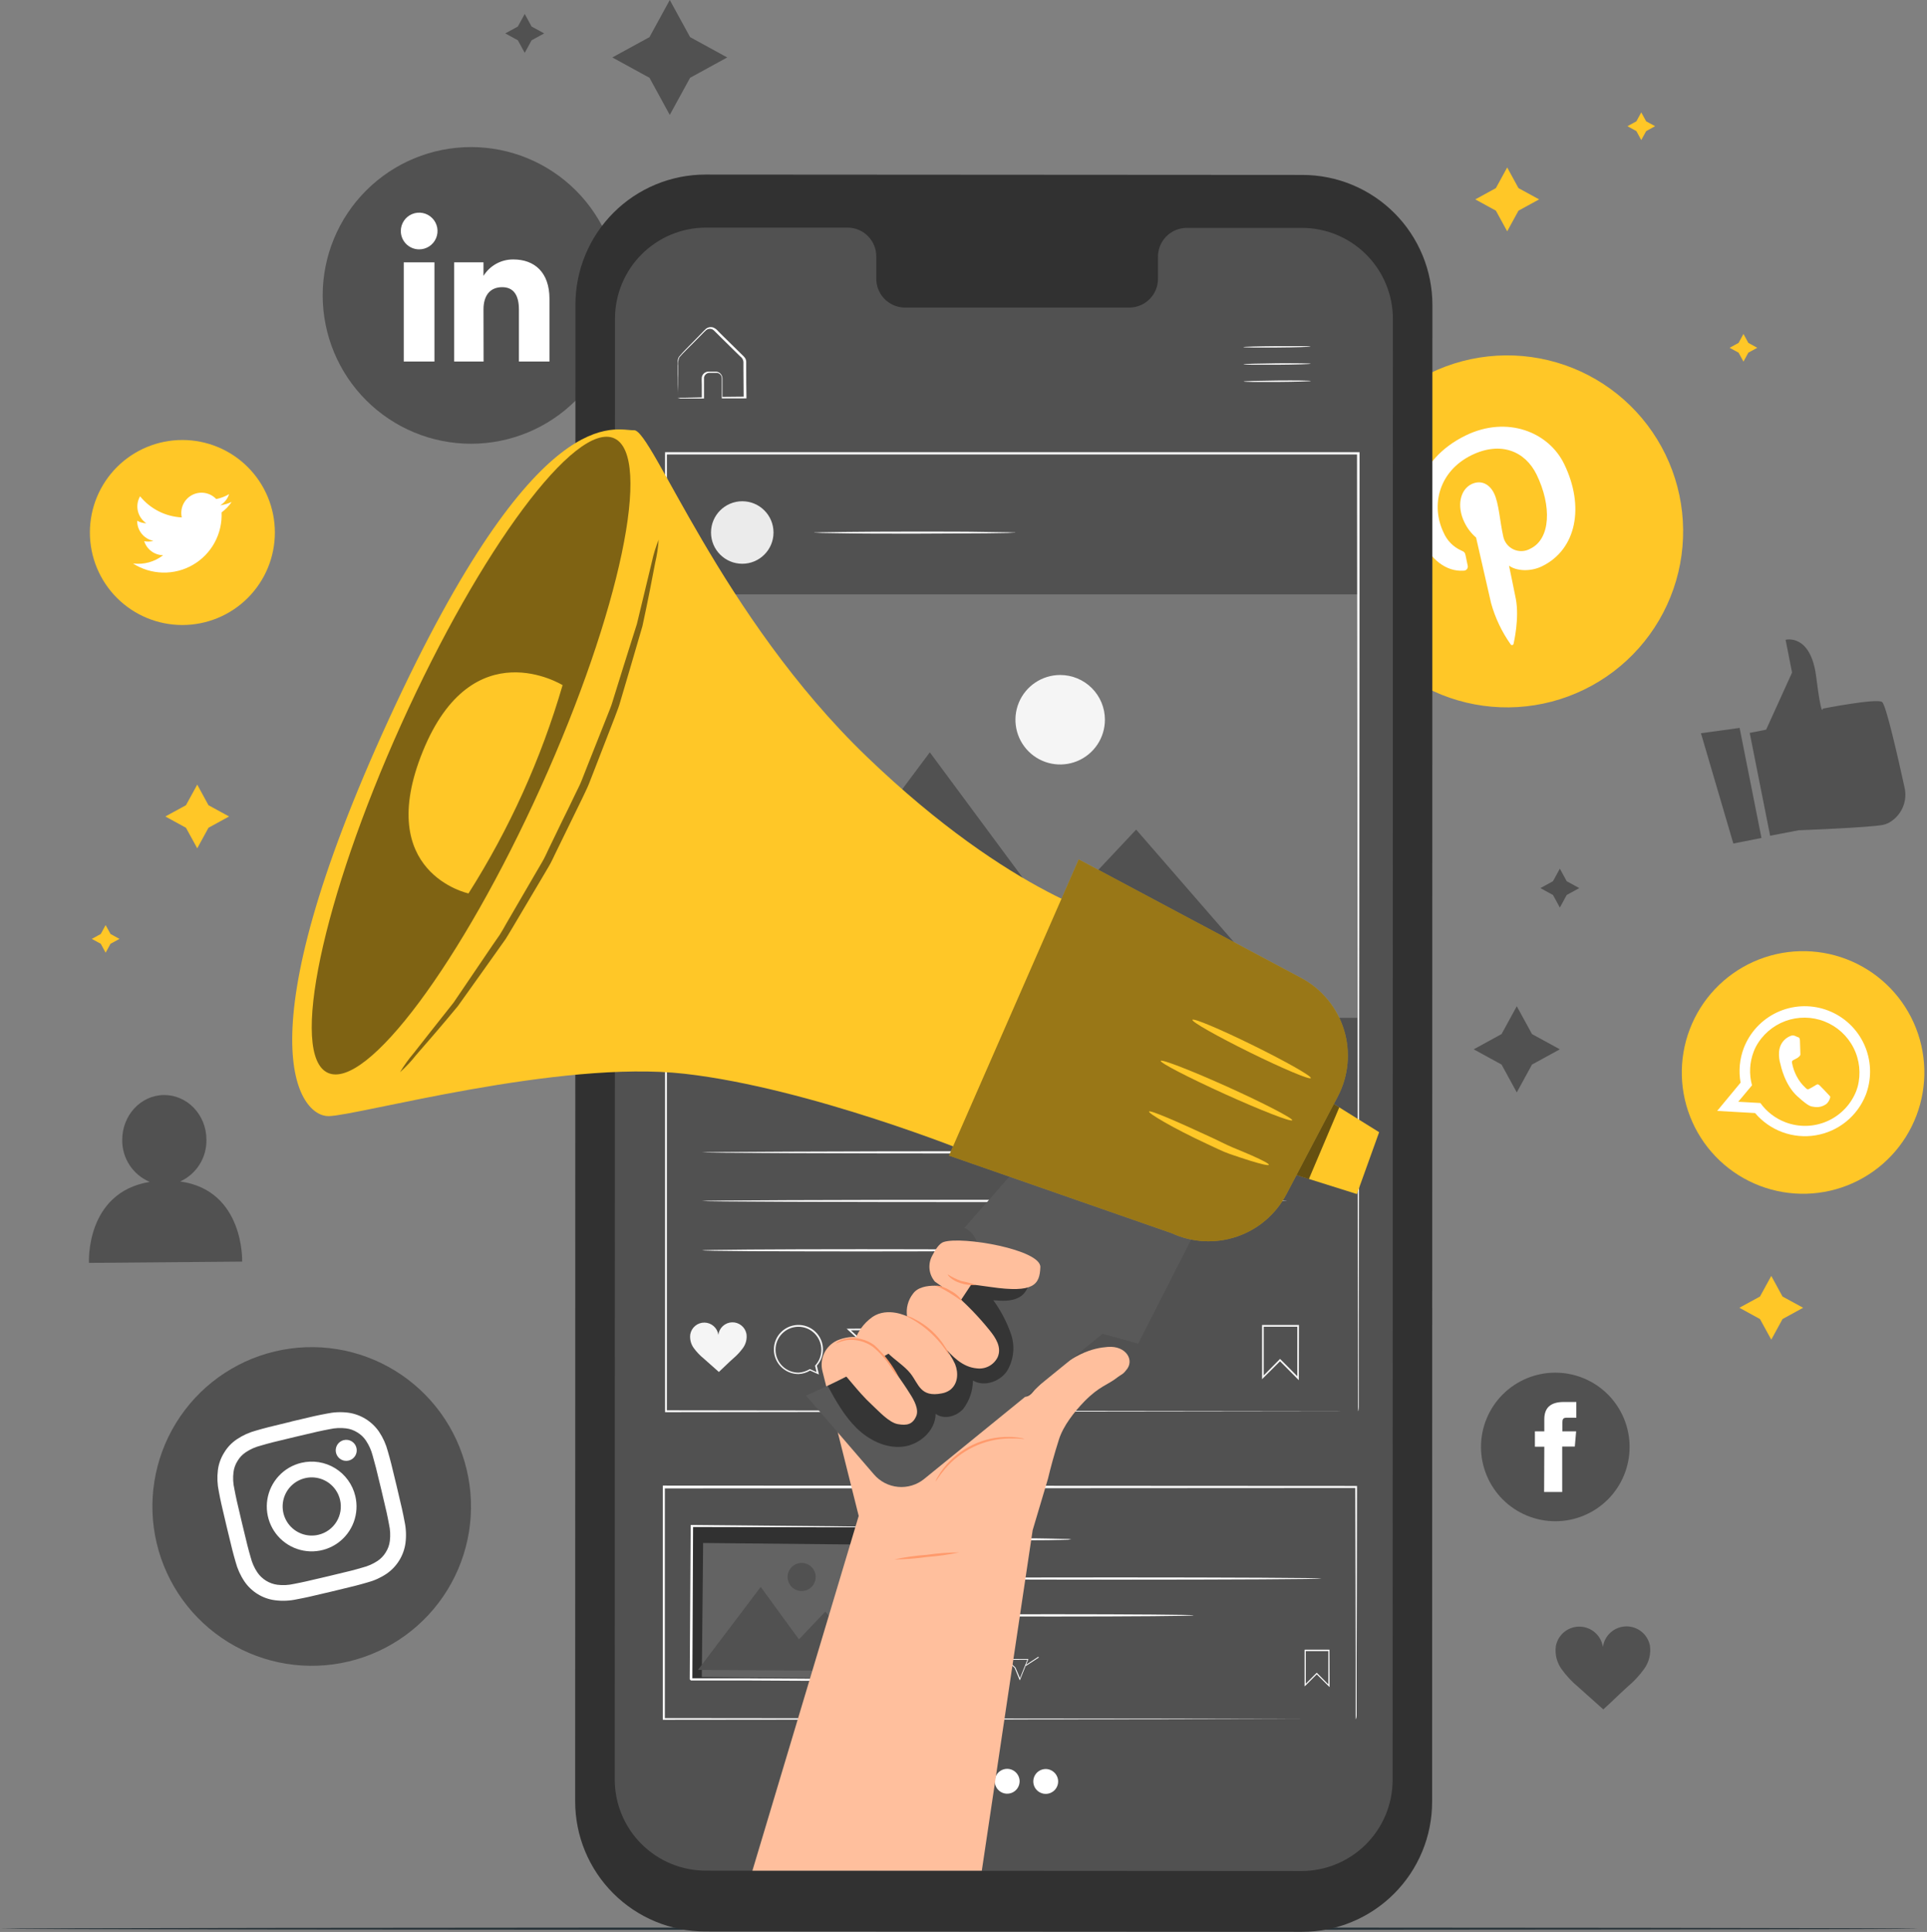 <svg xmlns="http://www.w3.org/2000/svg" width="420" height="421" viewBox="0 0 420 421" fill="none"><rect x="0" y="0" width="420" height="421" fill="#808080" stroke="none"/><g clip-path="url(#clip0_2330_1224)"><path d="M102.66 96.7C94.086 96.697 85.865 93.29 79.802 87.228C73.74 81.165 70.333 72.944 70.33 64.37C70.333 55.797 73.74 47.577 79.803 41.516C85.866 35.455 94.087 32.05 102.66 32.05C106.905 32.049 111.109 32.884 115.031 34.507C118.954 36.131 122.518 38.511 125.52 41.513C128.522 44.514 130.904 48.078 132.529 51.999C134.154 55.921 134.99 60.125 134.99 64.37C134.99 68.616 134.154 72.82 132.529 76.742C130.904 80.665 128.523 84.229 125.521 87.231C122.519 90.233 118.955 92.614 115.032 94.239C111.11 95.864 106.906 96.7 102.66 96.7Z" fill="#515151"></path><path d="M94.69 57.17H88V78.78H94.69V57.17Z" fill="white"></path><path d="M91.31 54.34C92.103 54.35 92.882 54.124 93.546 53.69C94.21 53.257 94.731 52.636 95.041 51.906C95.352 51.176 95.438 50.37 95.289 49.591C95.141 48.812 94.764 48.094 94.206 47.53C93.649 46.965 92.936 46.579 92.159 46.421C91.382 46.263 90.575 46.339 89.841 46.64C89.107 46.941 88.48 47.454 88.038 48.113C87.596 48.772 87.36 49.547 87.36 50.34C87.36 51.392 87.775 52.402 88.514 53.151C89.253 53.9 90.258 54.327 91.31 54.34Z" fill="white"></path><path d="M105.38 67.43C105.38 64.43 106.78 62.58 109.46 62.58C111.92 62.58 113.1 64.32 113.1 67.43V78.78H119.76V65.12C119.76 59.33 116.48 56.54 111.9 56.54C110.596 56.522 109.311 56.843 108.168 57.47C107.025 58.097 106.065 59.011 105.38 60.12V57.17H98.99V78.78H105.4L105.38 67.43Z" fill="white"></path><path d="M145.98 0L150.41 8.09L158.5 12.52L150.41 16.95L145.98 25.04L141.56 16.95L133.46 12.52L141.56 8.09L145.98 0Z" fill="#515151"></path><path d="M330.59 219.27L333.91 225.34L339.98 228.66L333.91 231.98L330.59 238.05L327.27 231.98L321.2 228.66L327.27 225.34L330.59 219.27Z" fill="#515151"></path><path d="M339.98 189.29L341.47 192.03L344.21 193.53L341.47 195.03L339.98 197.77L338.48 195.03L335.74 193.53L338.48 192.03L339.98 189.29Z" fill="#515151"></path><path d="M114.37 3.04L115.86 5.78L118.6 7.28L115.86 8.78L114.37 11.52L112.87 8.78L110.13 7.28L112.87 5.78L114.37 3.04Z" fill="#515151"></path><path d="M39.28 257.46C41.018 256.663 42.486 255.375 43.5 253.755C44.515 252.134 45.033 250.252 44.99 248.34C44.99 242.93 40.8 238.58 35.73 238.62C30.66 238.66 26.59 243.08 26.64 248.49C26.629 250.425 27.194 252.319 28.262 253.932C29.331 255.545 30.854 256.805 32.64 257.55C18.55 259.86 19.39 275.2 19.39 275.2L52.78 274.92C52.78 274.92 53.3 259.4 39.28 257.46Z" fill="#515151"></path><path d="M359.61 358.59C359.369 357.385 358.708 356.304 357.746 355.54C356.784 354.775 355.582 354.376 354.354 354.413C353.125 354.45 351.95 354.921 351.036 355.743C350.122 356.564 349.528 357.683 349.36 358.9C349.18 357.686 348.576 356.574 347.655 355.762C346.734 354.95 345.555 354.49 344.328 354.464C343.1 354.438 341.903 354.847 340.948 355.618C339.993 356.39 339.342 357.474 339.11 358.68C338.86 360.469 339.311 362.286 340.37 363.75C341.408 365.188 342.624 366.489 343.99 367.62C345.86 369.28 347.58 370.84 349.45 372.5C351.3 370.83 352.87 369.25 354.73 367.57C356.098 366.427 357.318 365.117 358.36 363.67C359.417 362.202 359.865 360.381 359.61 358.59Z" fill="#515151"></path><path d="M381.36 159.71L384.94 159L390.59 146.56L389.18 139.42C389.18 139.42 394.64 137.98 395.84 147.42C397.04 156.86 397.28 154.42 397.28 154.42C397.28 154.42 408.99 152.12 410.21 152.97C411.07 153.57 413.7 165.17 415.08 171.48C415.456 172.991 415.319 174.584 414.688 176.007C414.058 177.431 412.971 178.603 411.6 179.34C411.206 179.532 410.789 179.673 410.36 179.76C407.44 180.34 392 180.93 392 180.93L385.81 182.12L381.36 159.71Z" fill="#515151"></path><path d="M370.73 159.78L377.79 183.82L383.92 182.6L379.16 158.62L370.73 159.78Z" fill="#515151"></path><path d="M417.99 420.29C417.99 420.42 324.42 420.53 208.99 420.53C93.56 420.53 -0.01 420.42 -0.01 420.29C-0.01 420.16 93.54 420.04 208.99 420.04C324.44 420.04 417.99 420.12 417.99 420.29Z" fill="#263238"></path><path d="M345.27 150.27C340.741 152.479 335.82 153.772 330.791 154.077C325.761 154.383 320.721 153.693 315.958 152.048C311.195 150.403 306.803 147.835 303.033 144.491C299.264 141.147 296.191 137.093 293.99 132.56C291.786 128.034 290.495 123.117 290.192 118.092C289.889 113.067 290.579 108.031 292.223 103.273C293.866 98.514 296.432 94.126 299.772 90.359C303.112 86.593 307.162 83.521 311.69 81.32C316.221 79.111 321.142 77.817 326.173 77.512C331.205 77.206 336.247 77.896 341.011 79.54C345.776 81.185 350.169 83.753 353.941 87.097C357.712 90.442 360.787 94.496 362.99 99.03C365.192 103.558 366.48 108.475 366.781 113.501C367.082 118.527 366.391 123.563 364.745 128.321C363.099 133.079 360.533 137.467 357.191 141.233C353.849 144.999 349.799 148.07 345.27 150.27Z" fill="#FFC727"></path><path d="M318.99 124.36C319.133 124.365 319.275 124.335 319.404 124.274C319.533 124.213 319.646 124.122 319.733 124.008C319.82 123.895 319.878 123.763 319.904 123.622C319.93 123.481 319.922 123.337 319.88 123.2C319.78 122.74 319.54 121.57 319.44 121.08C319.31 120.41 319.15 120.24 318.44 119.94C316.742 119.167 315.392 117.792 314.65 116.08C311.76 110.08 313.65 102.65 320.75 99.18C327.06 96.11 332.41 98.28 334.92 103.44C338.22 110.22 338 117.44 333.54 119.57C332.987 119.885 332.366 120.064 331.73 120.091C331.094 120.118 330.461 119.993 329.883 119.726C329.305 119.459 328.799 119.058 328.407 118.556C328.015 118.054 327.749 117.466 327.63 116.84C326.89 113.52 326.69 109.64 325.63 107.49C324.69 105.56 322.87 104.49 320.74 105.49C318.22 106.71 317.47 110.3 319.16 113.78C319.767 115.068 320.64 116.213 321.72 117.14L324.99 131.44C325.889 134.664 327.337 137.708 329.27 140.44C329.311 140.493 329.366 140.533 329.429 140.556C329.492 140.579 329.56 140.583 329.625 140.568C329.69 140.554 329.75 140.521 329.797 140.473C329.844 140.426 329.876 140.365 329.89 140.3C329.98 139.88 331.17 134.73 330.39 130.54C330.17 129.35 328.9 123.27 328.9 123.27C330.48 124.43 333.53 124.64 336.07 123.41C343.64 119.73 345.41 110.34 340.92 101.12C337.53 94.12 328.46 90.52 319.48 94.88C308.31 100.32 306.57 111.07 309.82 117.75C311.81 121.77 315.09 124.62 318.99 124.36Z" fill="white"></path><path d="M383.56 258.4C380.316 257.162 377.349 255.296 374.826 252.911C372.304 250.525 370.276 247.666 368.859 244.497C367.442 241.327 366.663 237.909 366.567 234.439C366.471 230.968 367.06 227.513 368.3 224.27C369.538 221.027 371.404 218.059 373.789 215.536C376.175 213.014 379.034 210.986 382.203 209.569C385.373 208.152 388.791 207.373 392.261 207.277C395.732 207.181 399.187 207.77 402.43 209.01C408.976 211.511 414.26 216.509 417.122 222.906C419.983 229.302 420.188 236.573 417.69 243.12C416.453 246.365 414.59 249.335 412.205 251.86C409.82 254.384 406.961 256.414 403.791 257.833C400.622 259.252 397.204 260.033 393.732 260.13C390.261 260.227 386.804 259.639 383.56 258.4Z" fill="#FFC727"></path><path fill-rule="evenodd" clip-rule="evenodd" d="M406.8 238.19C408.011 234.714 407.828 230.904 406.291 227.56C404.755 224.216 401.982 221.596 398.556 220.251C395.13 218.906 391.316 218.94 387.915 220.345C384.513 221.751 381.788 224.419 380.31 227.79L380.07 228.37C379.154 230.776 378.912 233.386 379.37 235.92L374.27 242.08L382.53 242.55C384.123 244.432 386.178 245.868 388.492 246.718C390.807 247.569 393.303 247.804 395.735 247.4C398.168 246.997 400.454 245.97 402.371 244.419C404.288 242.867 405.769 240.845 406.67 238.55C406.72 238.432 406.763 238.312 406.8 238.19ZM389.13 244.55C386.944 243.715 385.049 242.258 383.68 240.36L378.86 240.09L381.86 236.5C381.196 234.084 381.322 231.519 382.22 229.18C382.356 228.818 382.513 228.464 382.69 228.12C384.074 225.521 386.365 223.521 389.127 222.502C391.89 221.483 394.93 221.514 397.671 222.591C400.411 223.668 402.66 225.715 403.99 228.342C405.319 230.97 405.636 233.994 404.88 236.84C404.798 237.138 404.702 237.432 404.59 237.72C403.435 240.667 401.162 243.039 398.266 244.318C395.371 245.598 392.087 245.681 389.13 244.55Z" fill="white"></path><path fill-rule="evenodd" clip-rule="evenodd" d="M398.45 238.45C398.18 238.16 396.88 236.76 396.62 236.54C396.36 236.32 396.17 236.18 395.83 236.42C395.49 236.66 394.58 237.15 394.31 237.29C394.04 237.43 393.84 237.39 393.57 237.1C392.753 236.356 392.075 235.472 391.57 234.49C391.094 233.568 390.757 232.581 390.57 231.56C390.51 231.17 390.75 231.06 390.97 230.96C391.19 230.86 391.44 230.7 391.68 230.58L391.86 230.47C391.982 230.373 392.099 230.27 392.21 230.16C392.287 230.089 392.345 229.999 392.379 229.9C392.412 229.8 392.419 229.693 392.4 229.59C392.4 229.39 392.34 227.59 392.31 226.8C392.28 226.01 391.97 226.05 391.78 225.98C391.59 225.91 391.39 225.8 391.17 225.71C390.841 225.6 390.481 225.625 390.17 225.78C389.671 225.988 389.221 226.297 388.847 226.688C388.474 227.078 388.185 227.542 388 228.05C387.861 228.426 387.777 228.82 387.75 229.22C387.691 230.125 387.796 231.033 388.06 231.9C388.14 232.18 388.94 236.35 391.75 238.9C394.56 241.45 394.75 241.03 395.36 241.2C395.848 241.289 396.349 241.272 396.831 241.152C397.312 241.031 397.762 240.809 398.15 240.5C398.548 240.101 398.82 239.593 398.93 239.04C398.9 238.9 398.71 238.73 398.45 238.45Z" fill="white"></path><path d="M39.75 136.2C37.102 136.201 34.48 135.681 32.034 134.668C29.587 133.655 27.364 132.17 25.492 130.298C23.62 128.426 22.135 126.203 21.122 123.756C20.109 121.31 19.589 118.688 19.59 116.04C19.589 113.392 20.109 110.77 21.122 108.323C22.135 105.877 23.62 103.654 25.492 101.782C27.364 99.909 29.587 98.424 32.034 97.412C34.48 96.399 37.102 95.879 39.75 95.88C45.097 95.88 50.225 98.004 54.005 101.785C57.786 105.565 59.91 110.693 59.91 116.04C59.91 118.687 59.389 121.309 58.376 123.755C57.362 126.201 55.877 128.423 54.005 130.295C52.133 132.167 49.911 133.652 47.465 134.665C45.019 135.678 42.398 136.2 39.75 136.2Z" fill="#FFC727"></path><path d="M28.99 122.79C30.926 124.032 33.166 124.718 35.465 124.773C37.765 124.828 40.035 124.249 42.028 123.1C44.02 121.951 45.658 120.276 46.763 118.258C47.867 116.24 48.396 113.958 48.29 111.66C49.152 111.036 49.897 110.264 50.49 109.38C49.697 109.747 48.855 109.997 47.99 110.12C48.912 109.57 49.602 108.702 49.93 107.68C49.064 108.193 48.117 108.555 47.13 108.75C46.467 108.046 45.59 107.58 44.636 107.423C43.681 107.266 42.701 107.428 41.848 107.882C40.994 108.337 40.313 109.06 39.911 109.94C39.508 110.819 39.406 111.807 39.62 112.75C37.867 112.664 36.152 112.21 34.586 111.417C33.019 110.625 31.638 109.511 30.53 108.15C29.968 109.121 29.797 110.269 30.051 111.361C30.305 112.454 30.967 113.408 31.9 114.03C31.199 114.011 30.512 113.823 29.9 113.48C29.886 114.507 30.232 115.506 30.876 116.306C31.52 117.106 32.424 117.655 33.43 117.86C32.778 118.041 32.093 118.065 31.43 117.93C31.709 118.808 32.257 119.576 32.996 120.125C33.736 120.674 34.629 120.977 35.55 120.99C34.63 121.709 33.577 122.239 32.45 122.548C31.324 122.857 30.148 122.939 28.99 122.79Z" fill="white"></path><path d="M75.99 362.06C67.031 364.191 57.593 362.678 49.749 357.853C41.906 353.029 36.298 345.287 34.16 336.33C32.026 327.371 33.538 317.931 38.363 310.087C43.188 302.243 50.932 296.636 59.89 294.5C68.848 292.369 78.285 293.883 86.127 298.707C93.969 303.532 99.574 311.274 101.71 320.23C102.768 324.665 102.942 329.266 102.222 333.769C101.502 338.271 99.903 342.588 97.514 346.472C95.126 350.357 91.996 353.733 88.302 356.407C84.609 359.082 80.426 361.003 75.99 362.06Z" fill="#515151"></path><path d="M64.32 313.12C69.26 311.94 69.85 311.82 71.83 311.44C73.007 311.172 74.222 311.112 75.42 311.26C76.296 311.365 77.136 311.666 77.88 312.14C78.639 312.589 79.285 313.204 79.77 313.94C80.439 314.943 80.932 316.052 81.23 317.22C81.78 319.16 81.94 319.74 83.12 324.68C84.3 329.62 84.42 330.22 84.79 332.19C85.058 333.367 85.119 334.582 84.97 335.78C84.867 336.655 84.57 337.495 84.1 338.24C83.647 338.998 83.033 339.647 82.3 340.14C81.293 340.806 80.181 341.296 79.01 341.59C77.08 342.15 76.5 342.31 71.55 343.48C66.6 344.65 66.01 344.78 64.04 345.16C62.863 345.428 61.648 345.489 60.45 345.34C59.578 345.222 58.74 344.922 57.991 344.461C57.242 343.999 56.598 343.386 56.1 342.66C55.427 341.659 54.933 340.55 54.64 339.38C54.08 337.44 53.93 336.86 52.75 331.92C51.57 326.98 51.45 326.38 51.07 324.41C50.802 323.233 50.742 322.018 50.89 320.82C50.996 319.945 51.297 319.104 51.77 318.36C52.218 317.599 52.834 316.949 53.57 316.46C54.575 315.79 55.688 315.3 56.86 315.01C58.79 314.45 59.37 314.29 64.32 313.12ZM63.52 309.78C58.52 310.98 57.86 311.15 55.91 311.71C54.382 312.107 52.931 312.759 51.62 313.64C50.492 314.396 49.545 315.393 48.85 316.56C48.127 317.71 47.663 319.003 47.49 320.35C47.297 321.918 47.368 323.506 47.7 325.05C48.08 327.05 48.21 327.68 49.41 332.71C50.61 337.74 50.78 338.37 51.34 340.32C51.737 341.849 52.389 343.299 53.27 344.61C54.033 345.735 55.029 346.683 56.19 347.39C57.345 348.104 58.642 348.557 59.99 348.72C61.557 348.918 63.147 348.847 64.69 348.51C66.69 348.13 67.32 348 72.35 346.8C77.38 345.6 78.01 345.43 79.96 344.87C81.492 344.474 82.946 343.822 84.26 342.94C85.377 342.171 86.32 341.177 87.03 340.021C87.74 338.865 88.199 337.574 88.38 336.23C88.578 334.663 88.507 333.073 88.17 331.53C87.79 329.53 87.66 328.9 86.46 323.87C85.26 318.84 85.09 318.21 84.53 316.26C84.133 314.732 83.481 313.281 82.6 311.97C81.829 310.854 80.835 309.91 79.679 309.199C78.524 308.488 77.234 308.026 75.89 307.84C74.323 307.643 72.733 307.714 71.19 308.05C69.19 308.43 68.56 308.56 63.53 309.76" fill="white"></path><path d="M65.67 318.77C63.787 319.217 62.079 320.212 60.763 321.63C59.446 323.048 58.579 324.825 58.272 326.735C57.965 328.646 58.232 330.604 59.039 332.363C59.846 334.122 61.156 335.602 62.804 336.616C64.453 337.63 66.365 338.132 68.298 338.059C70.232 337.986 72.1 337.34 73.667 336.205C75.234 335.07 76.429 333.495 77.1 331.68C77.772 329.865 77.89 327.892 77.44 326.01C77.143 324.762 76.602 323.584 75.85 322.545C75.097 321.505 74.148 320.624 73.055 319.952C71.962 319.28 70.747 318.829 69.48 318.626C68.213 318.424 66.918 318.472 65.67 318.77ZM69.4 334.45C68.18 334.738 66.902 334.658 65.728 334.22C64.553 333.782 63.535 333.006 62.802 331.99C62.068 330.974 61.652 329.763 61.607 328.51C61.561 327.258 61.888 326.02 62.546 324.953C63.204 323.886 64.163 323.038 65.302 322.516C66.442 321.994 67.711 321.821 68.948 322.02C70.186 322.219 71.337 322.78 72.255 323.632C73.174 324.485 73.819 325.591 74.11 326.81C74.305 327.621 74.337 328.463 74.206 329.286C74.074 330.11 73.781 330.899 73.343 331.609C72.905 332.319 72.332 332.936 71.655 333.423C70.978 333.911 70.212 334.26 69.4 334.45Z" fill="white"></path><path d="M77.69 315.51C77.796 315.95 77.769 316.413 77.613 316.838C77.457 317.263 77.177 317.632 76.811 317.899C76.445 318.165 76.008 318.317 75.555 318.335C75.102 318.353 74.654 318.237 74.268 318C73.882 317.763 73.574 317.417 73.384 317.006C73.195 316.595 73.131 316.136 73.202 315.689C73.273 315.241 73.475 314.825 73.782 314.492C74.09 314.16 74.489 313.926 74.93 313.82C75.222 313.749 75.526 313.736 75.823 313.782C76.12 313.829 76.405 313.933 76.662 314.09C76.918 314.248 77.141 314.454 77.318 314.698C77.494 314.941 77.621 315.217 77.69 315.51Z" fill="white"></path><path d="M338.99 331.5C334.694 331.5 330.573 329.793 327.535 326.755C324.497 323.717 322.79 319.597 322.79 315.3C322.791 313.174 323.211 311.069 324.026 309.105C324.841 307.141 326.035 305.357 327.539 303.855C329.043 302.353 330.829 301.161 332.794 300.349C334.758 299.536 336.864 299.119 338.99 299.12C343.284 299.12 347.402 300.826 350.438 303.862C353.474 306.898 355.18 311.016 355.18 315.31C355.18 319.604 353.474 323.722 350.438 326.758C347.402 329.794 343.284 331.5 338.99 331.5Z" fill="#515151"></path><path d="M336.55 325.12H340.49V315.22H343.24L343.53 311.91H340.53V310.03C340.53 309.25 340.69 308.94 341.44 308.94H343.57V305.51H340.84C337.91 305.51 336.59 306.81 336.59 309.28V311.91H334.54V315.26H336.59L336.55 325.12Z" fill="white"></path><path d="M283.78 420.97L153.68 420.89C146.167 420.885 138.964 417.897 133.654 412.582C128.343 407.268 125.36 400.063 125.36 392.55L125.42 66.38C125.421 62.657 126.156 58.971 127.582 55.532C129.008 52.093 131.097 48.968 133.731 46.337C136.364 43.705 139.49 41.618 142.93 40.194C146.37 38.771 150.057 38.039 153.78 38.04L283.88 38.12C287.6 38.121 291.284 38.855 294.721 40.28C298.157 41.705 301.28 43.793 303.91 46.425C306.539 49.056 308.625 52.18 310.047 55.618C311.47 59.056 312.201 62.74 312.2 66.46L312.14 392.63C312.14 396.353 311.406 400.04 309.981 403.48C308.555 406.92 306.466 410.045 303.832 412.677C301.199 415.308 298.072 417.396 294.632 418.819C291.191 420.242 287.503 420.973 283.78 420.97Z" fill="#313131"></path><path d="M283.74 49.66H258.52C256.859 49.697 255.28 50.392 254.131 51.592C252.981 52.792 252.355 54.399 252.39 56.06V60.62C252.425 62.28 251.8 63.885 250.653 65.085C249.506 66.285 247.93 66.981 246.27 67.02H197.1C195.436 66.976 193.858 66.272 192.712 65.065C191.566 63.857 190.947 62.244 190.99 60.58V56C191.025 54.34 190.4 52.735 189.253 51.535C188.106 50.335 186.53 49.639 184.87 49.6H153.87C148.614 49.605 143.575 51.695 139.857 55.41C136.14 59.126 134.048 64.164 134.04 69.42L133.99 387.79C133.99 393.053 136.08 398.1 139.8 401.823C143.521 405.545 148.567 407.637 153.83 407.64L283.67 407.72C288.935 407.72 293.985 405.629 297.71 401.907C301.434 398.184 303.527 393.136 303.53 387.87L303.59 69.51C303.59 66.903 303.077 64.322 302.079 61.914C301.081 59.505 299.619 57.317 297.776 55.474C295.933 53.631 293.745 52.169 291.336 51.171C288.928 50.173 286.347 49.66 283.74 49.66Z" fill="#515151"></path><path d="M285.64 75.52C285.64 75.6 282.36 75.7 278.32 75.73C274.28 75.76 270.99 75.73 270.99 75.64C270.99 75.55 274.27 75.46 278.31 75.43C282.35 75.4 285.64 75.43 285.64 75.52Z" fill="white"></path><path d="M285.67 79.27C285.67 79.35 282.39 79.45 278.35 79.48C274.31 79.51 271.02 79.48 271.02 79.39C271.02 79.3 274.3 79.21 278.35 79.17C282.4 79.13 285.67 79.18 285.67 79.27Z" fill="white"></path><path d="M285.71 83.02C285.71 83.1 282.43 83.2 278.38 83.23C274.33 83.26 271.05 83.23 271.05 83.14C271.05 83.05 274.33 82.96 278.38 82.92C282.43 82.88 285.7 82.93 285.71 83.02Z" fill="white"></path><path d="M147.68 86.68C147.806 86.668 147.934 86.668 148.06 86.68H149.13L153.07 86.59L152.96 86.7C152.96 85.83 152.96 84.87 152.96 83.84C152.96 83.31 152.91 82.84 152.96 82.2C153.022 81.881 153.185 81.591 153.424 81.371C153.664 81.152 153.967 81.014 154.29 80.98C154.92 80.98 155.48 80.98 156.17 80.98C156.532 81.035 156.862 81.22 157.099 81.499C157.336 81.778 157.464 82.134 157.46 82.5C157.46 83.84 157.46 85.23 157.46 86.67L157.28 86.49L162.28 86.44L162.09 86.64C162.09 84.64 162.073 82.573 162.04 80.44C162.04 79.91 162.04 79.38 162.04 78.86C162.019 78.625 161.946 78.397 161.826 78.193C161.707 77.989 161.544 77.814 161.35 77.68L159.17 75.54L157.07 73.47L156.07 72.47C155.72 72.13 155.44 71.78 155.07 71.7C154.876 71.647 154.672 71.639 154.474 71.677C154.277 71.715 154.09 71.798 153.93 71.92C153.62 72.17 153.3 72.53 153 72.83C152.39 73.44 151.79 74.04 151.22 74.63C150.09 75.79 148.92 76.86 148.07 77.87C147.822 78.453 147.735 79.092 147.82 79.72V81.47C147.82 82.55 147.82 83.47 147.82 84.3C147.82 85.13 147.82 85.62 147.82 86.1C147.82 86.58 147.82 86.75 147.82 86.76C147.809 86.56 147.809 86.36 147.82 86.16C147.82 85.68 147.82 85.09 147.77 84.38C147.72 83.67 147.77 82.62 147.71 81.53C147.71 80.97 147.71 80.37 147.71 79.75C147.71 79.43 147.71 79.1 147.71 78.75C147.714 78.398 147.81 78.053 147.99 77.75C148.91 76.62 149.99 75.62 151.14 74.42L152.91 72.61C153.23 72.29 153.49 71.98 153.91 71.61C154.114 71.459 154.349 71.355 154.598 71.307C154.847 71.258 155.104 71.266 155.35 71.33C155.82 71.498 156.233 71.796 156.54 72.19C156.88 72.51 157.22 72.85 157.54 73.19L159.65 75.26L161.83 77.4C162.033 77.581 162.217 77.782 162.38 78C162.545 78.249 162.635 78.541 162.64 78.84C162.64 79.36 162.64 79.84 162.64 80.42C162.64 82.547 162.657 84.613 162.69 86.62V86.81H162.5H157.5H157.32V86.63C157.32 85.18 157.32 83.79 157.32 82.46C157.326 82.172 157.229 81.891 157.045 81.669C156.862 81.447 156.604 81.298 156.32 81.25C155.75 81.25 155.07 81.25 154.52 81.25C154.257 81.281 154.011 81.394 153.817 81.574C153.623 81.754 153.491 81.99 153.44 82.25C153.44 82.75 153.44 83.33 153.44 83.84V86.84H153.33H149.33H148.28L147.68 86.68Z" fill="white"></path><path d="M233.5 335.45C233.05 335.518 232.595 335.548 232.14 335.54L228.42 335.62C225.28 335.62 220.95 335.69 216.16 335.69C211.37 335.69 207.03 335.69 203.89 335.62L200.17 335.54C199.715 335.548 199.26 335.518 198.81 335.45C199.259 335.368 199.714 335.335 200.17 335.35L203.89 335.27C207.03 335.27 211.37 335.2 216.16 335.2C220.95 335.2 225.28 335.2 228.42 335.27L232.14 335.35C232.596 335.335 233.052 335.368 233.5 335.45Z" fill="white"></path><path d="M287.99 343.98C287.99 344.12 267.99 344.23 243.38 344.23C218.77 344.23 198.77 344.12 198.77 343.98C198.77 343.84 218.77 343.74 243.38 343.74C267.99 343.74 287.99 343.85 287.99 343.98Z" fill="white"></path><path d="M260.15 352.01C260.15 352.15 246.42 352.26 229.48 352.26C212.54 352.26 198.81 352.15 198.81 352.01C198.81 351.87 212.54 351.76 229.48 351.76C246.42 351.76 260.15 351.87 260.15 352.01Z" fill="white"></path><path d="M289.79 367.64L286.99 364.86L284.35 367.49V359.49H289.76L289.79 367.64ZM286.99 364.51L287.08 364.6L289.52 367.05V359.79H284.6V366.91L286.99 364.51Z" fill="white"></path><path d="M215.99 366.6L214.99 366.17C214.604 366.398 214.168 366.528 213.72 366.55C213.182 366.554 212.655 366.398 212.205 366.103C211.756 365.807 211.404 365.385 211.195 364.889C210.985 364.394 210.927 363.847 211.028 363.319C211.129 362.791 211.385 362.304 211.763 361.921C212.14 361.538 212.623 361.275 213.15 361.166C213.677 361.058 214.224 361.107 214.722 361.31C215.221 361.512 215.648 361.857 215.95 362.302C216.253 362.747 216.416 363.272 216.42 363.81C216.429 364.48 216.186 365.13 215.74 365.63L215.99 366.6ZM213.7 361.31C213.029 361.31 212.385 361.577 211.911 362.051C211.436 362.526 211.17 363.169 211.17 363.84C211.17 364.511 211.436 365.155 211.911 365.629C212.385 366.103 213.029 366.37 213.7 366.37C214.132 366.342 214.551 366.208 214.92 365.98L215.64 366.3L215.48 365.59C215.81 365.226 216.027 364.774 216.105 364.289C216.182 363.804 216.117 363.306 215.916 362.858C215.716 362.409 215.389 362.029 214.976 361.763C214.563 361.497 214.081 361.357 213.59 361.36L213.7 361.31Z" fill="#263238"></path><path d="M222.27 366.18L221.15 363.45L219.04 361.53H224.14L222.27 366.18ZM219.52 361.71L221.31 363.36L222.31 365.69L223.91 361.69L219.52 361.71Z" fill="white"></path><path d="M226.314 361.025L223.525 362.851L223.629 363.01L226.418 361.184L226.314 361.025Z" fill="white"></path><path d="M207.99 362.12C207.908 361.759 207.704 361.436 207.413 361.207C207.122 360.978 206.761 360.855 206.39 360.86C206.021 360.884 205.671 361.033 205.396 361.282C205.122 361.531 204.94 361.865 204.88 362.23C204.822 361.864 204.637 361.53 204.357 361.286C204.077 361.043 203.721 360.906 203.35 360.899C202.98 360.891 202.618 361.015 202.329 361.247C202.04 361.48 201.842 361.806 201.77 362.17C201.697 362.714 201.836 363.266 202.16 363.71C202.481 364.147 202.857 364.541 203.28 364.88L204.94 366.36C205.5 365.84 205.94 365.36 206.53 364.85C206.95 364.506 207.32 364.105 207.63 363.66C207.948 363.214 208.078 362.661 207.99 362.12Z" fill="#E8505B"></path><path d="M295.48 374.68C295.48 374.68 295.48 374.37 295.48 373.79C295.48 373.21 295.48 372.34 295.48 371.21C295.48 368.93 295.48 365.59 295.48 361.21C295.48 352.54 295.43 339.92 295.39 324.09L295.56 324.26L144.67 324.34L144.91 324.09V374.64L144.67 374.4L252.67 374.51L284.19 374.58H292.65H294.84H295.6H294.87H292.71H284.3L252.83 374.65L144.7 374.76H144.46V374.52C144.46 358.58 144.46 341.52 144.46 323.97V323.73H144.72L295.61 323.81H295.77V324.12C295.77 339.99 295.7 352.64 295.68 361.34C295.68 365.66 295.68 368.99 295.68 371.26C295.68 372.38 295.68 373.26 295.68 373.81C295.68 374.36 295.48 374.68 295.48 374.68Z" fill="white"></path><path d="M150.876 332.608L150.684 366.027L192.483 366.268L192.676 332.849L150.876 332.608Z" fill="#313131"></path><path d="M192.65 332.82H180.99L150.84 332.76L151.06 332.54C151.01 342.54 150.96 353.89 150.9 365.95L150.66 365.71H156.4H162.03L172.88 365.78L192.45 365.92L192.25 366.12C192.35 356.12 192.43 347.76 192.49 341.92C192.49 339.01 192.56 336.72 192.58 335.14C192.58 334.37 192.58 333.77 192.58 333.34C192.58 332.91 192.58 332.71 192.58 332.71C192.58 332.71 192.58 332.9 192.58 333.29C192.58 333.68 192.58 334.29 192.58 335.05C192.58 336.63 192.58 338.91 192.58 341.79C192.58 347.67 192.58 356.04 192.58 366.12V366.33H192.37L172.8 366.25L161.95 366.19H156.32H150.58L150.33 365.94C150.41 353.88 150.48 342.48 150.54 332.53V332.31H150.76L181.04 332.59L189.56 332.7H191.8H192.37C192.59 332.81 192.66 332.81 192.65 332.82Z" fill="white"></path><path d="M153.253 336.239L152.96 365.449L191.82 365.837L192.113 336.627L153.253 336.239Z" fill="#636363"></path><path d="M152.12 363.9L165.8 345.82L174.14 357.23L179.88 351.19L190.98 364.12L152.12 363.9Z" fill="#515151"></path><path d="M177.78 343.67C177.776 344.277 177.592 344.869 177.25 345.371C176.909 345.872 176.426 346.261 175.863 346.488C175.3 346.715 174.682 346.769 174.089 346.643C173.495 346.518 172.952 346.219 172.528 345.784C172.105 345.35 171.82 344.799 171.71 344.202C171.601 343.605 171.671 342.989 171.913 342.432C172.154 341.875 172.556 341.403 173.066 341.075C173.577 340.747 174.173 340.578 174.78 340.59C175.586 340.603 176.353 340.934 176.915 341.511C177.477 342.088 177.788 342.864 177.78 343.67Z" fill="#515151"></path><path d="M221.34 116.04C221.193 116.077 221.041 116.094 220.89 116.09L219.61 116.14L214.9 116.21C210.9 116.21 205.44 116.29 199.37 116.29C193.3 116.29 187.81 116.29 183.84 116.21L179.13 116.14L177.85 116.09C177.702 116.095 177.553 116.078 177.41 116.04C177.556 116.019 177.704 116.019 177.85 116.04L179.13 115.99L183.84 115.92C187.84 115.87 193.31 115.84 199.37 115.84C205.43 115.84 210.93 115.84 214.9 115.92L219.61 115.99L220.89 116.04C221.039 116.02 221.191 116.02 221.34 116.04Z" fill="white"></path><path d="M283.09 300.77L278.99 296.64L275.07 300.55V288.72H283.12L283.09 300.77ZM278.99 296.12L279.12 296.25L282.75 299.89V289.12H275.44V299.71L278.99 296.12Z" fill="#F5F5F5"></path><path d="M178.49 299.52L176.56 298.66C175.807 299.119 174.951 299.381 174.07 299.42C173.012 299.43 171.974 299.125 171.088 298.545C170.203 297.965 169.51 297.136 169.096 296.161C168.682 295.187 168.567 294.112 168.764 293.072C168.962 292.032 169.463 291.074 170.205 290.319C170.948 289.564 171.897 289.047 172.933 288.832C173.97 288.617 175.047 288.714 176.028 289.111C177.009 289.509 177.85 290.188 178.445 291.064C179.04 291.939 179.362 292.971 179.37 294.03C179.387 295.344 178.913 296.617 178.04 297.6L178.49 299.52ZM173.99 289.12C172.664 289.131 171.396 289.668 170.466 290.613C169.536 291.558 169.019 292.834 169.03 294.16C169.041 295.486 169.578 296.754 170.523 297.684C171.468 298.614 172.744 299.131 174.07 299.12C174.92 299.065 175.743 298.804 176.47 298.36H176.55L177.97 298.99L177.64 297.59L177.71 297.52C178.556 296.598 179.02 295.391 179.01 294.14C179.013 293.48 178.885 292.826 178.633 292.216C178.382 291.606 178.012 291.051 177.546 290.584C177.079 290.118 176.524 289.748 175.914 289.497C175.304 289.245 174.65 289.117 173.99 289.12Z" fill="#F5F5F5"></path><path d="M190.87 298.7L188.66 293.31L184.52 289.54L194.52 289.46L190.87 298.7ZM185.46 289.9L188.99 293.12L190.87 297.71L194.03 289.82L185.46 289.9Z" fill="#F5F5F5"></path><path d="M194.366 289.445L188.893 293.007L189.094 293.317L194.568 289.755L194.366 289.445Z" fill="#263238"></path><path d="M162.69 290.66C162.55 289.935 162.155 289.285 161.578 288.825C161 288.365 160.278 288.126 159.54 288.152C158.803 288.177 158.098 288.465 157.554 288.963C157.009 289.461 156.66 290.137 156.57 290.87C156.466 290.141 156.105 289.472 155.553 288.985C155.001 288.497 154.293 288.222 153.557 288.209C152.82 288.196 152.103 288.445 151.534 288.913C150.965 289.38 150.58 290.035 150.45 290.76C150.307 291.821 150.579 292.895 151.21 293.76C151.84 294.622 152.58 295.399 153.41 296.07C154.52 297.07 155.56 297.99 156.68 298.97C157.78 297.97 158.68 297.02 159.82 296.02C160.634 295.332 161.359 294.546 161.98 293.68C162.594 292.801 162.848 291.72 162.69 290.66Z" fill="#F5F5F5"></path><path d="M161.78 122.85C165.541 122.85 168.59 119.801 168.59 116.04C168.59 112.279 165.541 109.23 161.78 109.23C158.019 109.23 154.97 112.279 154.97 116.04C154.97 119.801 158.019 122.85 161.78 122.85Z" fill="#EBEBEB"></path><path d="M280.52 261.71C280.52 261.84 251.96 261.95 216.75 261.95C181.54 261.95 152.98 261.84 152.98 261.71C152.98 261.58 181.53 261.46 216.75 261.46C251.97 261.46 280.52 261.57 280.52 261.71Z" fill="white"></path><path d="M280.52 251.12C280.52 251.25 251.96 251.36 216.75 251.36C181.54 251.36 152.99 251.22 152.99 251.12C152.99 251.02 181.54 250.87 216.76 250.87C251.98 250.87 280.52 250.95 280.52 251.12Z" fill="white"></path><path d="M222.4 272.47C222.4 272.6 206.86 272.71 187.69 272.71C168.52 272.71 152.98 272.6 152.98 272.47C152.98 272.34 168.52 272.22 187.69 272.22C206.86 272.22 222.4 272.33 222.4 272.47Z" fill="white"></path><path d="M213.83 388.17C213.82 388.705 213.652 389.224 213.348 389.664C213.043 390.103 212.615 390.443 212.118 390.64C211.621 390.836 211.077 390.882 210.554 390.77C210.031 390.658 209.553 390.394 209.18 390.011C208.807 389.628 208.555 389.144 208.457 388.618C208.358 388.093 208.418 387.55 208.627 387.058C208.837 386.566 209.187 386.147 209.634 385.854C210.081 385.561 210.605 385.406 211.14 385.41C211.498 385.414 211.852 385.488 212.181 385.629C212.51 385.77 212.808 385.975 213.058 386.231C213.308 386.488 213.505 386.791 213.637 387.124C213.77 387.456 213.835 387.812 213.83 388.17Z" fill="#263238"></path><path d="M222.23 388.21C222.22 388.744 222.053 389.264 221.749 389.703C221.444 390.142 221.017 390.482 220.521 390.679C220.024 390.876 219.48 390.922 218.958 390.811C218.435 390.7 217.957 390.437 217.583 390.055C217.21 389.673 216.957 389.189 216.858 388.664C216.758 388.139 216.816 387.597 217.024 387.105C217.232 386.613 217.581 386.193 218.027 385.899C218.473 385.604 218.996 385.448 219.53 385.45C219.889 385.454 220.243 385.528 220.573 385.669C220.902 385.81 221.201 386.014 221.452 386.271C221.702 386.527 221.9 386.83 222.034 387.163C222.167 387.496 222.234 387.851 222.23 388.21Z" fill="white"></path><path d="M230.63 388.25C230.62 388.784 230.453 389.304 230.148 389.743C229.844 390.182 229.417 390.522 228.921 390.719C228.424 390.916 227.88 390.962 227.358 390.851C226.835 390.74 226.357 390.477 225.983 390.095C225.61 389.713 225.357 389.229 225.258 388.704C225.158 388.179 225.216 387.637 225.424 387.145C225.632 386.653 225.981 386.233 226.427 385.939C226.873 385.644 227.396 385.488 227.93 385.49C228.653 385.501 229.343 385.797 229.849 386.314C230.355 386.831 230.635 387.527 230.63 388.25Z" fill="white"></path><path d="M295.83 129.52H145.48V221.8H295.83V129.52Z" fill="#777777"></path><path d="M159.41 221.82L202.66 163.94L229.46 200.13L247.63 180.78L283.26 221.78L159.41 221.82Z" fill="#515151"></path><path d="M240.82 156.84C240.82 158.768 240.248 160.654 239.177 162.257C238.106 163.86 236.583 165.11 234.801 165.848C233.02 166.586 231.059 166.779 229.168 166.403C227.277 166.027 225.539 165.098 224.176 163.734C222.812 162.371 221.884 160.634 221.507 158.742C221.131 156.851 221.324 154.891 222.062 153.109C222.8 151.327 224.05 149.805 225.653 148.733C227.257 147.662 229.142 147.09 231.07 147.09C232.351 147.089 233.619 147.34 234.803 147.83C235.986 148.319 237.062 149.037 237.967 149.943C238.873 150.848 239.591 151.924 240.081 153.107C240.57 154.291 240.821 155.559 240.82 156.84Z" fill="#F5F5F5"></path><path d="M295.99 307.56C295.99 305.56 295.9 222.22 295.77 98.81L295.99 99.03H145.11L145.35 98.78C145.35 176.85 145.35 249.1 145.35 307.53L145.15 307.33L296.04 307.53L145.15 307.73H144.95V307.53C144.95 249.1 144.95 176.85 144.95 98.78V98.54H145.21H296.09H296.32V98.76C296.32 160.53 296.23 212.76 296.21 249.51C296.21 267.88 296.16 282.38 296.15 292.31C296.15 297.25 296.15 301.06 296.15 303.63C296.15 304.91 296.15 305.88 296.15 306.54C296.15 307.2 295.99 307.56 295.99 307.56Z" fill="white"></path><path d="M225.07 333.46L228.41 322.24C228.99 319.81 229.76 316.94 230.81 313.66C231.74 310.72 234.14 307.66 236.33 305.4C239.74 301.94 241.33 301.91 243.65 300.07C243.86 299.94 244.09 299.75 244.29 299.64C244.728 299.391 245.107 299.05 245.4 298.64C247.4 296.5 245.48 293.2 241.47 293.51C238.47 293.75 233.53 294.61 225.53 302.87C225.43 303 225.32 303.1 225.23 303.23C221.03 308.69 217.08 293.1 216.37 287.3C216.229 286.401 215.889 285.546 215.373 284.797C214.857 284.047 214.18 283.424 213.391 282.972C212.602 282.519 211.721 282.25 210.814 282.184C209.907 282.118 208.996 282.257 208.15 282.59L188.66 291.7C186.791 291.157 184.797 291.227 182.97 291.9C181.604 292.374 180.465 293.342 179.777 294.613C179.088 295.884 178.9 297.367 179.25 298.77L187.16 330.34L163.99 407.65H213.99L225.07 333.46Z" fill="#FFBF9D"></path><path d="M263.52 262.49L248.05 292.81L240.31 290.66L201.42 322.29C199.825 323.58 197.79 324.197 195.747 324.011C193.704 323.824 191.815 322.848 190.48 321.29L175.68 304.12C175.68 304.12 205.53 291.26 211.05 280.62C216.57 269.98 210.19 267.56 210.19 267.56L224.25 251.56L263.52 262.49Z" fill="#595959"></path><path d="M243.45 200.55C243.45 200.55 220.81 195.55 188.93 164.9C157.05 134.25 142.09 93.55 138.19 93.75C134.29 93.95 117.25 86.04 84.85 156.51C52.45 226.98 65.22 243.35 71.66 243.22C78.1 243.09 121.88 230.89 149.23 233.99C176.58 237.09 211.71 251.35 211.71 251.35L243.45 200.55Z" fill="#FFC727"></path><path d="M291.57 238.97L283.84 253.66L280.38 260.24C278.095 264.589 274.227 267.895 269.575 269.475C264.922 271.055 259.841 270.788 255.38 268.73L206.84 251.82L235.11 187.27L283.61 213.12C288.083 215.503 291.431 219.559 292.922 224.403C294.414 229.247 293.928 234.484 291.57 238.97Z" fill="#FFC727"></path><g opacity="0.4"><path d="M291.57 238.97L283.84 253.66L280.38 260.24C278.095 264.589 274.227 267.895 269.575 269.475C264.922 271.055 259.841 270.788 255.38 268.73L206.84 251.82L235.11 187.27L283.61 213.12C288.083 215.503 291.431 219.559 292.922 224.403C294.414 229.247 293.928 234.484 291.57 238.97Z" fill="black"></path></g><path d="M87.47 157.79C70.23 195.97 63.05 229.99 71.47 233.79C79.89 237.59 100.63 209.7 117.88 171.52C135.13 133.34 142.3 99.33 133.88 95.52C125.46 91.71 104.71 119.62 87.47 157.79Z" fill="#FFC727"></path><g opacity="0.5"><path d="M87.47 157.79C70.23 195.97 63.05 229.99 71.47 233.79C79.89 237.59 100.63 209.7 117.88 171.52C135.13 133.34 142.3 99.33 133.88 95.52C125.46 91.71 104.71 119.62 87.47 157.79Z" fill="black"></path></g><path d="M295.74 260.2L282.58 256.06L290.72 240.58L300.59 246.72L295.74 260.2Z" fill="#FFC727"></path><g opacity="0.6"><path d="M290.72 240.58L282.58 256.06L285.28 256.92L291.9 241.32L290.72 240.58Z" fill="black"></path></g><path d="M281.65 244.12C281.46 244.55 274.89 242 266.99 238.42C259.09 234.84 252.82 231.6 252.99 231.18C253.16 230.76 259.74 233.31 267.65 236.88C275.56 240.45 281.84 243.73 281.65 244.12Z" fill="#FFC727"></path><path d="M285.7 234.93C285.49 235.35 279.55 232.85 272.43 229.34C265.31 225.83 259.69 222.65 259.9 222.23C260.11 221.81 266.05 224.31 273.17 227.82C280.29 231.33 285.91 234.51 285.7 234.93Z" fill="#FFC727"></path><path d="M276.55 253.82C276.48 254.05 274.92 253.69 272.42 252.92C271.18 252.53 269.7 252.04 268.07 251.48C266.44 250.92 264.76 250.04 262.96 249.22C255.76 245.88 250.26 242.61 250.44 242.22C250.62 241.83 256.53 244.38 263.66 247.69C265.45 248.5 267.11 249.39 268.66 250.04C270.21 250.69 271.66 251.27 272.82 251.79C275.18 252.84 276.62 253.6 276.55 253.82Z" fill="#FFC727"></path><path d="M122.62 149.3C122.62 149.3 102.99 137.12 92.17 163.69C81.35 190.26 102.11 194.69 102.11 194.69C111.051 180.601 117.955 165.32 122.62 149.3Z" fill="#FFC727"></path><g opacity="0.5"><path d="M143.56 117.61C143.443 119.322 143.186 121.021 142.79 122.69C142.16 125.94 141.28 130.69 140.02 136.45C139.19 139.3 138.28 142.45 137.3 145.76C136.807 147.433 136.297 149.16 135.77 150.94L134.97 153.65C134.68 154.56 134.29 155.45 133.97 156.37C132.55 160.03 131.067 163.853 129.52 167.84C129.14 168.84 128.75 169.84 128.35 170.84C127.95 171.84 127.43 172.84 126.97 173.84C126.01 175.84 125.033 177.84 124.04 179.84C123.047 181.84 122.07 183.84 121.11 185.84C120.61 186.84 120.19 187.84 119.63 188.77C119.07 189.7 118.53 190.63 117.99 191.55L111.71 202.14C111.2 202.98 110.71 203.83 110.21 204.62L108.57 206.93L105.43 211.35L99.79 219.25C96.03 223.81 92.87 227.4 90.7 229.9C89.641 231.252 88.463 232.507 87.18 233.65C88.063 232.18 89.067 230.785 90.18 229.48C92.29 226.82 95.18 223.08 98.86 218.48L104.29 210.48L107.29 206.06L108.89 203.75C109.4 202.95 109.89 202.1 110.35 201.26L116.5 190.69C117.03 189.78 117.57 188.85 118.12 187.92C118.67 186.99 119.12 185.99 119.58 185.01L122.48 179.01C123.473 177.01 124.447 175.01 125.4 173.01C125.86 172.01 126.4 171.07 126.78 170.06C127.16 169.05 127.57 168.06 127.96 167.06C129.52 163.12 131.03 159.32 132.47 155.7C132.82 154.79 133.21 153.91 133.47 153.01L134.3 150.33C134.85 148.57 135.39 146.86 135.9 145.2C136.95 141.9 137.9 138.82 138.81 136C140.17 130.33 141.29 125.71 142.08 122.42C142.432 120.777 142.927 119.167 143.56 117.61Z" fill="black"></path></g><g opacity="0.4"><path d="M180.39 302C182.19 305.26 184.02 308.57 186.68 311.18C189.34 313.79 192.99 315.63 196.68 315.26C200.37 314.89 203.89 311.81 203.93 308.09C205.71 309.42 208.43 308.7 209.93 307.03C211.287 305.249 212.034 303.079 212.06 300.84C214.47 302.26 217.83 301.13 219.44 298.84C220.179 297.644 220.645 296.3 220.806 294.904C220.967 293.507 220.818 292.092 220.37 290.76C219.454 288.109 218.149 285.608 216.5 283.34C218.35 283.49 220.32 283.62 221.99 282.78C223.66 281.94 224.77 279.78 223.8 278.14C223.135 277.262 222.177 276.651 221.1 276.42C218.18 275.51 216.1 274.78 213.1 275.13C212.39 275.13 214.31 283.13 195.28 294.05C183.99 300.51 180.39 302 180.39 302Z" fill="black"></path></g><path d="M223.25 313.55C223.25 313.63 221.97 313.39 219.92 313.45C217.244 313.505 214.61 314.132 212.196 315.287C209.781 316.443 207.642 318.101 205.92 320.15C204.59 321.72 203.99 322.86 203.92 322.81C204.002 322.52 204.127 322.244 204.29 321.99C204.692 321.268 205.15 320.58 205.66 319.93C207.353 317.777 209.519 316.043 211.99 314.862C214.461 313.681 217.171 313.085 219.91 313.12C220.735 313.126 221.557 313.2 222.37 313.34C222.673 313.358 222.971 313.429 223.25 313.55Z" fill="#FF9A6C"></path><path d="M181.63 296.93C184.7 299.88 186.8 303.13 190.01 306.1C191.47 307.44 193.74 310 195.7 310.34C197.66 310.68 198.91 310.42 199.7 308.58C200.33 307.1 199.2 305.08 198.42 303.86C196.42 300.64 194.42 298.13 192.88 295.63C192.16 294.46 193.09 294.22 193.43 294.76C194.91 296.29 197.11 297.62 198.43 299.28C200.24 301.56 200.57 304.58 205.3 303.63C205.933 303.517 206.533 303.268 207.06 302.9C208.84 301.53 208.92 299.16 208.17 297.26C207.503 295.797 206.612 294.448 205.53 293.26C207.53 295.54 209.75 297.93 212.95 298.19C213.858 298.299 214.777 298.124 215.581 297.689C216.385 297.254 217.035 296.58 217.44 295.76C218.39 293.61 217.03 291.53 215.66 289.85C213.254 286.865 210.576 284.11 207.66 281.62C206.56 280.697 205.175 280.185 203.74 280.17C202.09 280.17 200.01 280.47 198.99 281.92C198.451 282.611 198.058 283.404 197.837 284.252C197.615 285.1 197.568 285.984 197.7 286.85C197.7 286.85 193.54 284.74 190.2 286.95C188.143 288.391 186.668 290.519 186.04 292.95L181.63 296.93Z" fill="#FFBF9D"></path><path d="M203.76 279.27C203.106 278.502 202.7 277.554 202.595 276.551C202.49 275.548 202.69 274.537 203.17 273.65C203.87 272.26 204.77 270.92 205.67 270.65C209.67 269.32 226.9 272.31 226.75 276.14C226.6 279.97 225.33 281.81 215.95 280.46C214.3 280.22 211.71 279.89 211.71 279.89L209.45 283.29L203.76 279.27Z" fill="#FFBF9D"></path><path d="M206.85 295.33C204.577 291.594 201.271 288.596 197.33 286.7C197.974 286.801 198.594 287.018 199.16 287.34C201.999 288.717 204.383 290.879 206.03 293.57C206.407 294.102 206.685 294.699 206.85 295.33Z" fill="#FF9A6C"></path><path d="M209.76 283.54C209.67 283.62 208.53 282.69 206.97 281.74C206.2 281.27 205.48 280.87 204.97 280.62C204.46 280.37 204.08 280.3 204.08 280.23C204.08 280.16 204.49 280.12 205.08 280.3C205.839 280.541 206.565 280.877 207.24 281.3C208.254 281.824 209.121 282.594 209.76 283.54Z" fill="#FF9A6C"></path><path d="M212.66 279.98C211.536 280.108 210.397 279.978 209.33 279.6C208.552 279.377 207.828 279 207.2 278.49C206.73 278.09 206.53 277.75 206.58 277.71C207.491 278.293 208.463 278.772 209.48 279.14C210.557 279.349 211.62 279.63 212.66 279.98Z" fill="#FF9A6C"></path><path d="M195.87 300.12C195.273 299.512 194.743 298.842 194.29 298.12C193.217 296.382 191.865 294.831 190.29 293.53C188.642 292.331 186.605 291.793 184.58 292.02C183.751 292.185 182.943 292.44 182.17 292.78C182.17 292.78 182.33 292.59 182.72 292.35C183.274 292.018 183.884 291.791 184.52 291.68C185.574 291.505 186.653 291.544 187.692 291.793C188.731 292.042 189.709 292.497 190.57 293.13C192.748 295.128 194.553 297.499 195.9 300.13L195.87 300.12Z" fill="#FF9A6C"></path><path d="M209.08 338.29C206.752 338.785 204.393 339.119 202.02 339.29C199.665 339.628 197.289 339.805 194.91 339.82C197.237 339.322 199.596 338.988 201.97 338.82C204.325 338.479 206.7 338.302 209.08 338.29Z" fill="#FF9A6C"></path><path d="M357.72 24.49L358.79 26.44L360.74 27.5L358.79 28.57L357.72 30.52L356.66 28.57L354.71 27.5L356.66 26.44L357.72 24.49Z" fill="#FFC727"></path><path d="M380 72.77L381.06 74.72L383.01 75.79L381.06 76.85L380 78.8L378.93 76.85L376.98 75.79L378.93 74.72L380 72.77Z" fill="#FFC727"></path><path d="M23.02 201.59L24.09 203.53L26.04 204.6L24.09 205.66L23.02 207.61L21.96 205.66L20.01 204.6L21.96 203.53L23.02 201.59Z" fill="#FFC727"></path><path d="M328.5 36.49L330.96 40.99L335.46 43.45L330.96 45.91L328.5 50.41L326.04 45.91L321.55 43.45L326.04 40.99L328.5 36.49Z" fill="#FFC727"></path><path d="M42.99 170.98L45.44 175.47L49.93 177.92L45.44 180.38L42.99 184.86L40.53 180.38L36.04 177.92L40.53 175.47L42.99 170.98Z" fill="#FFC727"></path><path d="M386.06 278.04L388.51 282.53L393 284.98L388.51 287.44L386.06 291.93L383.6 287.44L379.11 284.98L383.6 282.53L386.06 278.04Z" fill="#FFC727"></path></g><defs><clipPath id="clip0_2330_1224"><rect width="419.44" height="420.97" fill="white"></rect></clipPath></defs></svg>